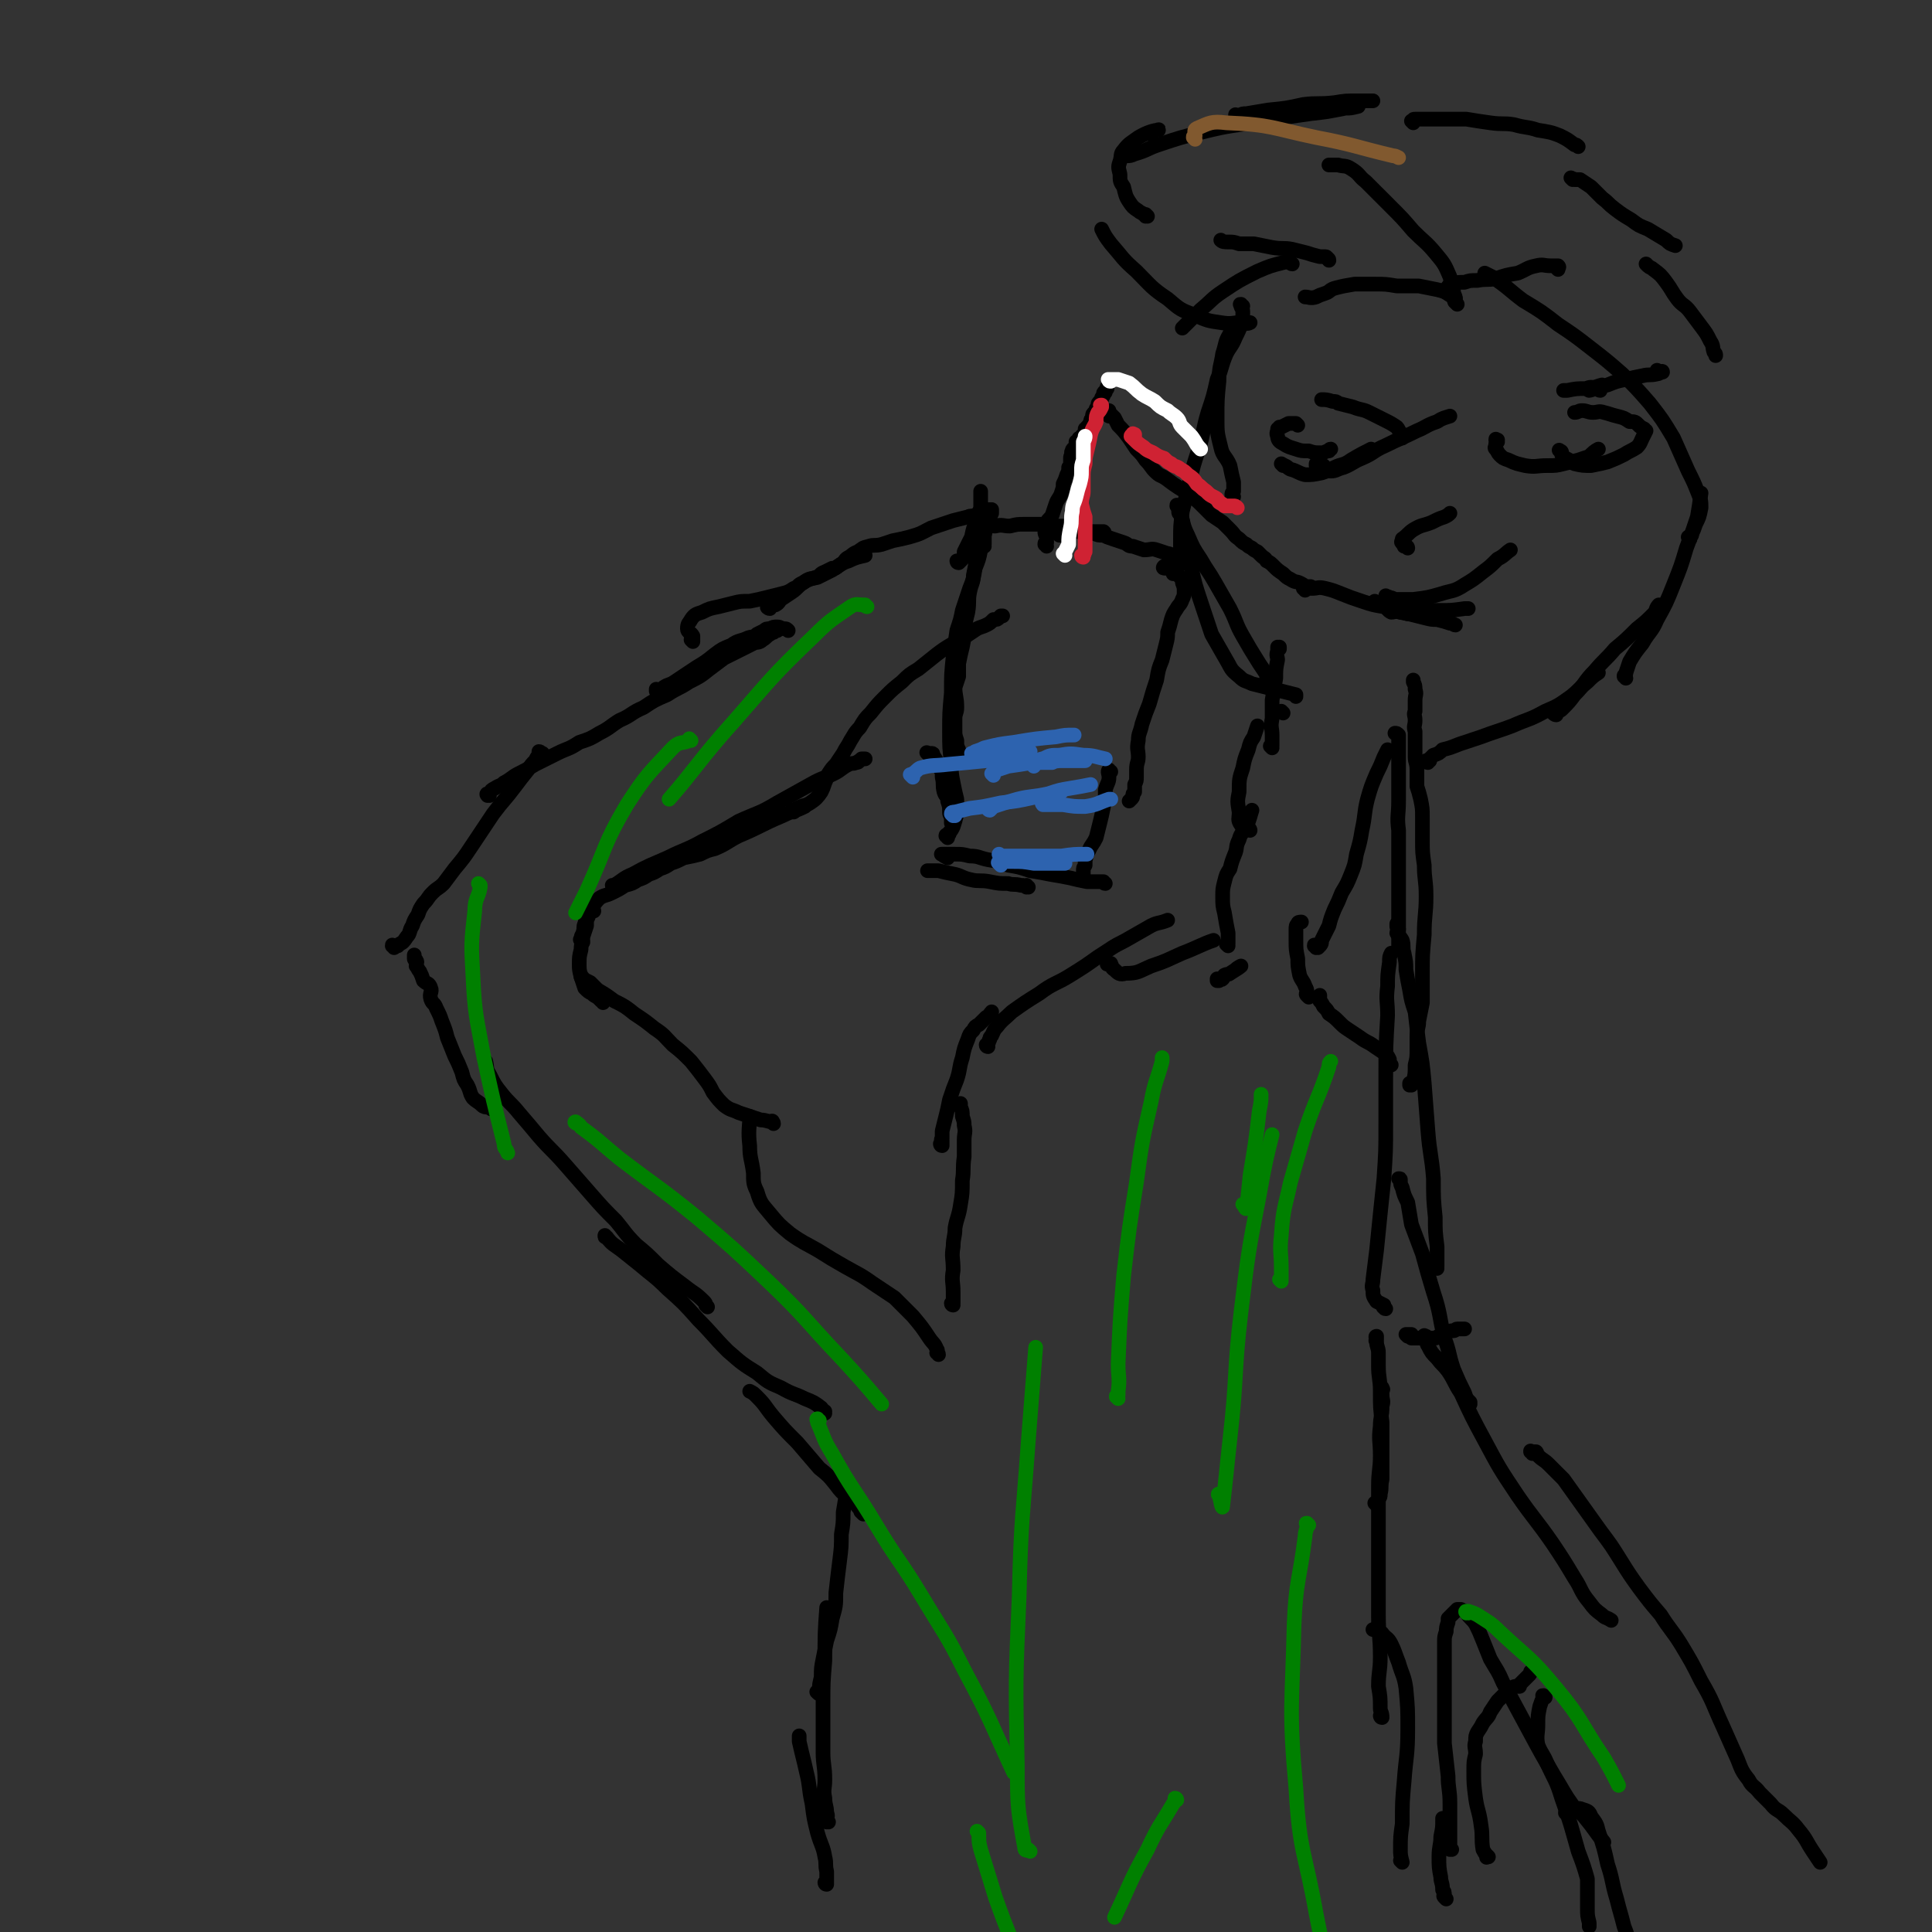 <svg viewBox='0 0 1054 1054' version='1.1' xmlns='http://www.w3.org/2000/svg' xmlns:xlink='http://www.w3.org/1999/xlink'><rect x="0" y="0" width="1054" height="1054" fill="#333333" stroke="none"/><g fill='none' stroke='#000000' stroke-width='8' stroke-linecap='round' stroke-linejoin='round'><path d='M451,1028c0,0 -1,-1 -1,-1 0,0 0,1 1,1 0,-1 0,-1 0,-1 0,-1 0,-1 0,-2 0,-2 0,-2 0,-4 -1,-4 0,-4 -1,-8 -1,-6 -2,-6 -4,-13 -2,-8 -2,-8 -3,-16 -2,-9 -1,-9 -3,-17 -2,-9 -2,-8 -4,-17 0,-2 0,-2 0,-3 '/><path d='M452,994c0,0 -1,-1 -1,-1 0,0 0,1 0,1 0,0 0,-1 0,-1 0,-2 1,-2 0,-4 0,-4 -1,-4 -1,-8 -1,-5 0,-5 0,-10 0,-8 -1,-8 -1,-15 0,-13 0,-13 0,-26 0,-12 0,-12 1,-24 0,-14 0,-16 1,-29 '/><path d='M447,924c-1,0 -1,-1 -1,-1 -1,0 0,0 0,0 0,0 1,0 1,-1 0,-3 0,-3 1,-7 0,-5 0,-5 1,-10 1,-5 1,-5 2,-10 2,-6 2,-6 3,-12 2,-7 2,-7 2,-14 1,-9 1,-9 2,-17 1,-8 1,-8 1,-15 1,-6 1,-6 1,-12 1,-6 1,-6 2,-12 0,0 0,0 0,-1 '/><path d='M471,826c-1,-1 -1,-1 -1,-1 -1,-1 0,0 0,0 0,0 0,0 0,-1 0,0 -1,0 -1,-1 0,0 0,-1 -1,-1 -2,-3 -3,-3 -5,-5 -4,-3 -4,-3 -7,-7 -4,-5 -4,-5 -9,-9 -6,-7 -6,-7 -12,-14 -7,-7 -7,-7 -13,-14 -5,-6 -4,-6 -9,-11 -2,-2 -2,-2 -4,-3 '/><path d='M450,771c0,0 -1,-1 -1,-1 0,0 1,0 1,0 -1,0 -1,-1 -2,-2 -4,-3 -4,-3 -9,-5 -6,-3 -6,-2 -13,-6 -7,-3 -7,-3 -13,-8 -8,-5 -8,-5 -16,-12 -8,-8 -8,-9 -16,-17 -8,-9 -8,-9 -17,-17 -7,-7 -8,-7 -15,-13 -5,-4 -5,-4 -10,-8 -4,-3 -5,-3 -8,-7 -1,0 -1,0 -1,-1 '/><path d='M386,713c0,0 -1,-1 -1,-1 0,0 0,0 0,0 0,-1 0,-1 -1,-2 -5,-5 -5,-4 -10,-8 -8,-6 -8,-6 -15,-12 -6,-6 -6,-6 -12,-11 -6,-6 -6,-7 -11,-13 -7,-7 -7,-7 -14,-15 -7,-8 -7,-8 -14,-16 -7,-8 -7,-7 -14,-15 -5,-6 -5,-6 -11,-13 -4,-5 -5,-5 -9,-10 -4,-5 -4,-5 -7,-11 -2,-3 -1,-3 -2,-7 '/><path d='M512,739c0,-1 -1,-1 -1,-1 0,-1 1,-1 0,-2 -1,-3 -2,-3 -4,-6 -4,-6 -4,-6 -9,-12 -5,-5 -5,-5 -10,-10 -6,-4 -6,-4 -12,-8 -7,-5 -8,-5 -15,-9 -7,-4 -7,-4 -15,-9 -7,-4 -8,-4 -15,-9 -6,-5 -6,-5 -11,-11 -4,-5 -5,-5 -7,-12 -2,-4 -2,-5 -2,-10 -1,-8 -2,-8 -2,-15 -1,-8 0,-11 0,-16 '/><path d='M422,613c0,-1 -1,-1 -1,-1 0,-1 1,0 0,0 -2,0 -3,-1 -6,-1 -6,-2 -6,-2 -12,-4 -4,-2 -4,-1 -8,-4 -3,-3 -3,-3 -6,-7 -2,-4 -2,-4 -5,-8 -3,-4 -3,-4 -7,-9 -5,-5 -5,-5 -10,-9 -5,-5 -4,-5 -10,-9 -5,-4 -5,-4 -11,-8 -5,-4 -5,-4 -11,-7 -4,-3 -4,-3 -9,-6 -2,-2 -2,-2 -4,-4 -2,-1 -2,-1 -4,-2 0,-1 0,-1 -1,-1 '/><path d='M329,547c0,-1 -1,-1 -1,-1 -1,-1 -1,-1 -1,-1 -2,-2 -2,-1 -4,-3 -2,-1 -2,-1 -4,-3 -1,-3 -1,-3 -2,-6 -1,-4 -1,-4 -1,-7 0,-4 0,-4 1,-8 0,-4 1,-4 1,-7 1,-3 1,-3 2,-6 0,-3 0,-3 1,-5 0,-1 0,-1 1,-2 0,-1 0,-1 1,-1 0,0 0,0 0,0 1,-1 1,0 1,0 '/><path d='M318,514c-1,-1 -1,-1 -1,-1 -1,-1 0,0 0,0 0,0 0,0 0,0 0,-1 0,-1 0,-1 0,-2 1,-2 1,-3 1,-3 0,-3 1,-5 1,-4 1,-4 3,-7 2,-3 2,-4 5,-7 3,-2 3,-1 7,-3 4,-2 4,-2 7,-4 4,-1 4,-1 7,-3 3,-1 3,-1 6,-3 3,-1 3,-1 6,-3 3,-1 3,-1 6,-3 3,-1 3,-1 7,-3 5,-1 5,-1 9,-2 4,-2 4,-2 8,-3 7,-3 7,-4 13,-7 12,-5 12,-6 24,-11 6,-3 6,-2 12,-5 '/><path d='M335,484c0,0 -1,0 -1,-1 0,0 1,0 1,0 5,-3 5,-4 10,-6 9,-5 10,-5 19,-9 10,-5 10,-4 19,-9 10,-5 10,-5 20,-11 11,-5 11,-4 21,-10 9,-5 9,-5 18,-10 7,-4 7,-3 13,-6 4,-2 4,-3 8,-5 2,-1 2,0 4,-1 2,0 1,-1 2,-1 1,-1 1,-1 1,-1 1,0 1,0 1,0 0,0 0,0 1,0 '/><path d='M269,605c0,0 -1,-1 -1,-1 0,0 0,0 0,1 0,0 -1,-1 -2,-1 -1,0 -2,0 -3,-1 -2,-2 -3,-2 -5,-4 -2,-3 -1,-3 -3,-7 -2,-3 -2,-3 -3,-7 -2,-5 -2,-5 -4,-9 -2,-5 -2,-5 -4,-10 -1,-4 -1,-4 -3,-9 -1,-3 -1,-3 -3,-7 -1,-3 -2,-2 -3,-5 -1,-3 1,-4 0,-6 -1,-3 -2,-2 -4,-4 -1,-3 -1,-3 -2,-5 -1,-1 -1,-2 -2,-3 0,-2 1,-2 0,-3 0,-1 -1,0 -1,-1 0,0 0,-1 0,-1 0,-1 0,-1 0,-1 0,0 0,0 0,0 '/><path d='M215,517c0,-1 -1,-1 -1,-1 0,-1 0,0 1,0 0,0 0,0 1,0 0,0 0,0 1,0 0,0 0,0 1,-1 2,-1 2,-1 4,-4 2,-2 1,-3 3,-6 1,-3 1,-3 3,-6 1,-3 1,-3 3,-6 3,-3 2,-3 5,-6 3,-3 3,-2 6,-5 3,-4 3,-4 6,-8 5,-6 5,-6 9,-12 6,-9 6,-9 12,-18 6,-8 6,-7 12,-15 3,-4 3,-4 7,-9 2,-3 2,-3 4,-5 1,-2 1,-2 2,-3 0,-1 0,-1 0,-2 1,0 1,1 2,1 0,0 0,0 0,0 '/><path d='M267,434c-1,0 -1,-1 -1,-1 -1,0 0,1 0,1 0,-1 0,-1 1,-1 1,-2 1,-2 3,-3 3,-2 3,-1 5,-3 4,-2 4,-3 8,-5 4,-2 4,-2 9,-5 6,-3 6,-3 12,-6 6,-3 6,-2 12,-6 6,-2 6,-2 11,-5 6,-3 6,-4 11,-7 7,-3 6,-4 13,-7 6,-4 6,-4 13,-7 6,-4 6,-3 12,-7 6,-3 6,-3 11,-7 4,-3 4,-3 8,-6 4,-2 4,-2 8,-4 4,-2 4,-2 8,-4 2,-1 3,0 5,-2 2,-1 2,-2 4,-3 1,-1 1,-1 2,-1 1,-1 1,-1 2,-1 '/><path d='M359,377c0,0 -1,-1 -1,-1 0,0 0,0 0,1 1,0 1,0 1,0 2,-1 2,-1 3,-2 3,-2 3,-1 6,-3 6,-4 6,-4 12,-8 5,-3 5,-3 10,-7 4,-3 4,-3 9,-5 4,-3 5,-2 9,-4 3,-1 3,0 5,-2 2,-1 2,-1 4,-2 1,-1 1,-1 3,-1 2,-1 2,-1 4,-1 2,0 2,1 4,1 1,0 1,0 2,1 '/><path d='M378,350c0,0 -1,-1 -1,-1 0,0 1,1 1,1 0,-1 0,-1 0,-1 0,-1 0,-1 0,-1 0,-1 0,-1 0,-1 -1,-2 -3,-2 -3,-4 0,-3 1,-3 2,-5 2,-3 3,-3 6,-4 4,-2 4,-2 9,-3 4,-1 4,-1 8,-2 4,-1 4,-1 9,-1 5,-1 5,-1 9,-2 4,-1 4,-1 8,-2 4,-1 4,-1 7,-3 3,-1 2,-2 5,-3 3,-2 4,-2 7,-3 3,-1 2,-2 5,-3 2,-1 2,-1 4,-2 2,0 2,0 3,-1 3,-2 3,-2 6,-3 4,-2 5,-2 9,-3 '/><path d='M420,332c-1,0 -2,-1 -1,-1 0,0 0,1 1,1 0,-1 0,-1 0,-1 1,-1 2,-1 3,-1 2,-1 2,-2 3,-3 3,-2 3,-2 6,-4 3,-2 3,-3 6,-5 4,-3 4,-2 8,-3 4,-2 4,-2 8,-4 3,-2 3,-2 6,-4 1,-1 1,-2 3,-3 2,-1 2,-2 5,-3 3,-2 2,-2 6,-3 3,-1 3,0 7,-1 3,-1 3,-1 6,-2 5,-1 5,-1 9,-2 7,-2 6,-2 12,-5 6,-2 6,-2 12,-4 4,-1 4,-1 8,-2 2,-1 2,0 4,-1 1,0 1,0 2,-1 0,0 0,1 1,1 0,-1 0,-1 0,-1 0,0 0,1 0,2 0,0 0,0 0,0 '/><path d='M433,443c0,0 -1,-1 -1,-1 0,0 1,1 1,1 1,-1 1,-2 2,-2 3,-2 4,-1 7,-3 3,-2 4,-3 6,-6 1,-2 1,-2 2,-5 1,-2 1,-3 2,-5 2,-3 2,-3 4,-5 2,-3 2,-3 4,-6 2,-4 2,-3 4,-7 2,-3 2,-4 5,-7 3,-5 3,-5 6,-8 4,-5 4,-5 8,-9 4,-4 4,-4 9,-8 4,-4 4,-4 9,-7 5,-4 5,-4 10,-8 4,-3 4,-3 9,-6 3,-2 3,-2 7,-4 3,-2 3,-2 6,-4 2,-1 3,-1 5,-2 2,-1 2,-1 4,-3 2,0 2,0 3,-1 1,-1 1,-1 1,-1 1,0 1,0 1,0 0,0 0,0 0,0 '/><path d='M517,457c0,-1 -1,-1 -1,-1 0,-1 1,0 1,-1 1,0 1,0 1,-1 1,-1 1,-1 2,-3 1,-3 1,-3 2,-7 0,-4 0,-4 0,-8 -1,-4 -1,-4 -2,-9 -1,-5 -1,-5 -1,-11 -1,-8 -1,-8 -1,-17 0,-10 0,-10 1,-21 0,-10 0,-10 1,-20 1,-7 1,-7 2,-14 2,-6 2,-6 3,-11 2,-6 2,-6 4,-12 2,-5 2,-5 3,-11 2,-5 2,-5 3,-10 1,-4 1,-4 2,-8 1,-4 1,-4 2,-7 0,-2 1,-2 1,-3 1,-1 0,-1 1,-2 0,-1 0,-1 0,-1 0,-1 0,-1 0,-1 0,0 0,0 0,0 -1,0 -1,0 -2,0 0,1 0,1 0,2 '/><path d='M523,307c0,0 -1,-1 -1,-1 0,0 0,1 1,1 0,0 0,0 0,0 0,0 0,0 0,0 1,-1 1,-1 2,-2 1,-2 1,-2 1,-4 2,-4 2,-4 4,-8 1,-5 1,-5 3,-9 1,-4 1,-4 2,-7 0,-3 0,-3 0,-5 0,-1 0,-1 0,-2 0,-1 0,-2 0,-2 0,1 0,2 0,4 0,4 0,4 0,7 -1,4 0,4 0,8 -1,5 -1,5 -1,9 -1,4 0,4 -1,8 -1,5 -1,5 -2,10 0,4 -1,4 -2,9 -1,5 0,5 -1,11 -1,4 -1,4 -2,9 0,5 0,5 -1,10 -1,4 -1,4 -2,9 0,3 0,3 0,7 -1,3 -1,3 -2,6 0,5 1,5 1,11 0,3 -1,3 -1,6 0,3 0,3 0,6 0,3 0,3 1,6 0,3 0,3 1,5 0,1 0,1 0,1 '/><path d='M507,412c-1,-1 -1,-1 -1,-1 -1,-1 0,0 0,0 0,0 1,0 1,0 0,0 1,0 1,0 1,0 1,0 1,1 2,3 2,3 3,6 2,3 2,3 2,6 1,4 0,4 1,8 1,3 2,2 2,5 1,3 1,3 1,6 0,2 1,2 1,3 0,2 0,2 0,3 '/><path d='M537,298c0,-1 -1,-1 -1,-1 0,-1 1,0 1,0 0,0 0,-1 0,-1 0,0 0,0 0,-1 0,0 0,0 0,-1 0,-1 0,-1 0,-1 0,-2 0,-2 0,-3 0,-1 -1,-2 1,-3 2,-1 2,0 5,0 4,-1 4,0 8,0 4,-1 4,-1 8,-1 4,0 4,0 8,0 4,0 4,0 8,1 4,0 4,0 8,0 3,1 3,1 6,2 3,0 3,0 5,1 2,0 2,0 4,0 1,0 1,0 2,0 0,0 0,0 1,0 0,0 0,0 1,0 0,0 0,0 0,0 0,0 0,0 0,0 1,1 0,0 0,0 '/><path d='M579,292c-1,0 -1,-1 -1,-1 -1,0 0,1 0,1 0,0 0,-1 1,-1 0,0 0,-1 1,-1 0,0 0,0 1,0 1,0 1,0 3,0 2,0 2,0 5,0 2,0 2,0 5,0 1,0 1,1 3,1 2,1 2,1 5,1 2,1 2,1 5,2 3,1 3,1 6,2 3,1 2,2 5,2 3,1 3,1 6,2 4,0 4,-1 7,0 3,1 3,1 6,2 2,0 1,1 3,1 1,1 1,1 3,1 1,0 1,0 1,0 1,0 1,0 1,0 0,0 0,0 1,0 0,0 0,-1 0,0 1,0 0,1 0,1 '/><path d='M636,310c-1,0 -2,0 -1,-1 0,0 0,0 1,0 1,0 0,0 1,-1 0,0 0,0 0,0 '/><path d='M641,313c0,0 -1,-1 -1,-1 0,0 0,1 0,1 1,0 1,0 1,0 0,0 1,0 1,0 1,1 1,1 2,2 1,1 1,1 1,2 0,2 1,2 1,5 0,3 0,3 -1,5 -1,3 -2,3 -3,5 -2,3 -2,3 -3,6 -1,4 -1,4 -2,7 0,3 0,3 -1,7 -1,4 -1,4 -2,8 -2,5 -2,5 -3,11 -2,6 -2,6 -4,13 -2,5 -2,5 -4,11 -1,5 -2,5 -2,9 -1,5 0,5 0,9 0,3 -1,3 -1,7 0,2 0,2 0,4 0,2 0,2 -1,4 0,2 0,2 0,4 -1,1 -1,1 -1,2 0,1 0,1 -1,2 0,0 0,0 -1,1 '/><path d='M606,421c-1,0 -1,-1 -1,-1 -1,1 0,2 0,4 0,3 -1,3 -2,7 0,4 0,5 -1,9 -1,5 -1,5 -2,9 -1,4 -1,4 -2,8 -1,2 -1,2 -3,5 -1,2 -1,2 -2,4 -1,1 0,1 -1,3 0,1 0,1 0,3 -1,2 -1,1 -1,3 0,1 0,1 0,2 0,0 0,0 0,0 '/><path d='M603,482c-1,0 -1,-1 -1,-1 -1,0 0,0 0,0 -1,0 -2,0 -3,0 -3,0 -3,0 -6,0 -5,-1 -5,-1 -9,-2 -5,-1 -5,-1 -11,-2 -5,-1 -5,-1 -11,-2 -6,-2 -6,-2 -12,-3 -5,-2 -5,-2 -11,-3 -5,-1 -5,-2 -10,-2 -4,-1 -4,-1 -8,-1 -2,0 -2,0 -4,0 -1,0 -1,0 -3,0 0,0 -1,0 0,0 1,1 1,1 3,2 '/><path d='M561,484c-1,0 -1,-1 -1,-1 -1,0 0,1 0,1 -1,-1 -1,-1 -3,-1 -4,-1 -4,0 -7,-1 -5,0 -5,0 -10,-1 -5,-1 -6,0 -10,-1 -5,-1 -5,-2 -9,-3 -5,-1 -5,-1 -9,-2 -2,0 -2,0 -5,0 0,0 0,0 -1,0 '/><path d='M765,1016c0,0 -1,-1 -1,-1 0,0 1,0 1,1 0,0 0,0 0,0 -1,-4 -1,-4 -1,-7 0,-7 0,-7 1,-14 0,-12 0,-12 1,-23 1,-14 2,-14 2,-29 0,-11 0,-11 -1,-22 -1,-7 -2,-7 -4,-14 -2,-5 -2,-6 -4,-10 -2,-4 -3,-3 -5,-6 -2,-1 -2,-2 -3,-2 -1,-1 -1,0 -2,0 0,0 0,0 0,0 '/><path d='M754,937c0,0 -1,-1 -1,-1 0,0 0,1 1,1 0,0 0,0 0,0 0,0 0,0 0,0 0,-3 -1,-3 -1,-5 0,-6 0,-6 -1,-12 0,-8 1,-8 1,-16 0,-12 -1,-12 -1,-23 0,-15 0,-15 0,-30 0,-10 0,-10 0,-21 0,-9 0,-9 0,-19 0,-9 1,-9 1,-17 0,-8 -1,-8 0,-16 0,-5 1,-5 1,-11 1,-3 0,-3 0,-6 0,-1 0,-1 0,-2 0,-1 0,-1 0,-1 0,0 0,0 0,0 1,0 0,0 0,-1 '/><path d='M751,821c0,0 -1,-1 -1,-1 0,0 1,0 1,0 1,-1 1,-1 1,-2 1,-2 1,-1 1,-3 1,-4 0,-4 1,-8 0,-6 0,-6 0,-13 0,-9 0,-9 0,-18 -1,-8 -1,-8 -1,-17 0,-7 -1,-7 -1,-14 0,-4 0,-4 0,-7 0,-3 -1,-3 -1,-6 -1,-1 0,-1 0,-2 -1,-1 0,-1 0,-1 0,0 0,0 0,0 0,1 0,1 0,2 '/><path d='M768,729c0,0 -1,-1 -1,-1 0,0 1,0 1,0 1,0 1,0 1,0 0,0 0,0 1,0 0,0 0,0 0,1 0,0 0,0 0,1 0,0 1,0 1,0 0,0 0,0 1,0 0,0 0,0 0,0 1,0 1,0 2,0 1,0 1,0 3,0 0,0 0,0 1,0 1,0 1,0 2,0 1,0 1,0 3,0 1,0 1,-1 2,-1 1,0 0,0 1,-1 1,0 1,0 2,0 0,-1 0,-1 1,-1 2,-1 2,-1 4,-1 1,0 1,-1 2,-1 0,0 1,0 1,0 1,0 1,0 1,0 1,0 1,0 1,0 1,0 1,0 1,0 '/><path d='M778,730c0,-1 -1,-1 -1,-1 0,-1 0,0 1,0 0,0 0,0 0,0 0,1 0,1 0,2 1,1 0,2 1,3 2,4 2,4 5,7 3,4 3,3 6,7 4,6 3,6 7,12 6,13 6,13 13,26 8,15 8,15 18,30 9,13 10,13 19,26 6,9 6,9 12,19 4,6 3,7 8,13 3,4 3,4 7,7 2,2 2,1 5,3 '/><path d='M836,793c0,-1 -1,-1 -1,-1 0,-1 0,0 0,0 1,0 1,0 1,0 1,0 1,0 1,0 0,0 0,0 1,0 1,1 0,1 1,2 3,3 3,2 6,5 4,4 4,4 8,8 5,7 5,7 10,14 5,7 5,7 10,14 6,8 6,8 11,16 5,8 5,8 10,15 6,8 6,8 12,15 5,8 6,8 11,16 6,10 6,10 11,20 7,12 6,12 12,25 4,9 4,9 8,18 2,5 2,6 6,11 2,4 3,3 6,7 3,3 3,3 6,6 3,4 4,3 7,6 4,4 5,4 8,8 5,6 4,6 8,12 2,3 2,3 4,6 '/><path d='M812,1013c0,0 -1,-1 -1,-1 0,0 0,0 0,1 0,0 0,0 0,0 1,0 0,-1 0,-1 0,0 0,2 0,1 0,-1 -1,-2 -2,-4 -1,-6 0,-7 -1,-13 -1,-8 -2,-8 -3,-15 -1,-8 -1,-8 -1,-15 0,-5 0,-5 1,-9 0,-4 -1,-4 0,-7 0,-3 0,-3 1,-5 2,-3 2,-3 3,-5 2,-3 3,-3 4,-6 2,-3 2,-3 4,-6 2,-2 2,-2 5,-5 1,-1 1,-1 3,-2 1,-1 1,-1 2,-1 1,0 1,0 2,0 0,-1 0,-1 0,-1 1,-1 1,-1 1,-1 0,0 0,0 1,-1 0,0 0,0 1,-1 0,0 0,0 0,0 1,-1 1,-1 2,-2 1,-1 1,-1 1,-2 1,-1 1,-1 2,-1 '/><path d='M843,926c-1,0 -1,-1 -1,-1 -1,0 0,0 0,1 0,0 0,0 0,0 -1,2 -1,2 -2,5 -1,5 -1,5 -1,10 0,5 -1,6 0,11 2,5 3,5 5,10 4,9 5,9 8,19 5,14 5,15 9,29 3,8 3,8 5,15 0,4 0,4 0,7 0,5 0,5 0,9 0,4 0,4 1,8 0,1 0,1 0,2 '/><path d='M855,990c0,0 -1,-1 -1,-1 0,0 0,0 1,0 1,0 1,-1 2,-1 3,-1 4,-2 6,-1 3,1 4,1 5,4 3,4 3,4 4,8 3,9 3,9 5,18 3,9 2,9 5,19 2,8 2,7 4,15 2,5 2,5 2,11 1,5 1,5 1,11 0,6 0,6 0,11 -1,0 0,0 0,1 '/><path d='M789,1036c-1,-1 -1,-1 -1,-1 -1,-1 0,-1 0,-1 0,-2 0,-2 -1,-3 0,-4 -1,-4 -1,-7 -1,-5 -1,-6 -1,-11 0,-6 1,-6 1,-11 1,-5 1,-5 1,-9 0,0 0,0 0,-1 '/><path d='M792,1009c-1,0 -1,-1 -1,-1 -1,0 0,1 0,1 0,0 0,0 0,0 0,-2 0,-2 0,-5 0,-4 0,-4 0,-9 0,-6 0,-6 0,-11 0,-8 -1,-8 -1,-15 -1,-9 -1,-9 -2,-18 0,-8 0,-8 0,-16 0,-6 0,-6 0,-13 0,-5 0,-5 0,-10 0,-4 0,-4 0,-8 0,-4 0,-4 0,-8 0,-3 0,-3 1,-6 0,-2 0,-2 1,-5 0,-1 0,-1 0,-2 1,-1 1,-1 1,-1 1,-1 1,-1 1,-1 1,-1 1,-1 1,-1 0,0 0,0 1,-1 0,0 0,0 0,0 1,-1 1,-1 1,-1 0,0 0,0 1,0 1,0 1,0 1,0 2,1 2,1 3,2 2,3 3,3 5,6 2,4 2,4 4,9 2,5 2,5 4,10 4,7 4,6 7,13 7,13 7,13 14,26 7,13 7,13 14,25 5,8 5,9 10,16 3,4 4,3 7,7 5,6 5,7 10,13 '/><path d='M802,766c0,0 -1,0 -1,-1 0,0 1,0 1,0 -2,-2 -2,-2 -3,-5 -3,-6 -3,-6 -6,-13 -3,-9 -2,-9 -5,-17 -3,-12 -2,-13 -6,-25 -3,-10 -3,-10 -6,-21 -3,-8 -3,-8 -6,-16 -1,-6 -1,-6 -2,-12 -2,-4 -2,-4 -3,-8 -1,-2 -1,-2 -1,-4 0,-1 0,-1 -1,-1 0,0 0,0 0,0 '/><path d='M784,692c0,0 -1,-1 -1,-1 0,0 0,0 1,0 0,-1 0,-2 0,-3 0,-4 0,-4 0,-8 -1,-8 -1,-8 -1,-16 -1,-10 -1,-10 -1,-21 -1,-13 -2,-13 -3,-26 -1,-13 -1,-13 -2,-26 -1,-11 -1,-11 -3,-22 -1,-8 -1,-8 -2,-17 -2,-6 -2,-6 -3,-12 -1,-5 -1,-5 -2,-11 0,-4 0,-4 -1,-9 -1,-3 0,-4 -1,-7 -1,-2 -2,-2 -3,-4 0,-1 1,-1 1,-2 -1,-1 -1,-1 -1,-2 0,0 0,-1 0,-1 '/><path d='M764,518c0,0 -1,-1 -1,-1 0,0 0,0 0,1 0,0 0,0 0,0 0,-1 0,-1 0,-1 0,-2 0,-2 0,-4 0,-4 0,-4 0,-8 0,-6 0,-6 0,-11 0,-5 0,-5 0,-10 0,-7 0,-7 0,-14 0,-8 0,-8 0,-17 -1,-8 0,-8 0,-16 0,-7 0,-7 0,-13 0,-5 0,-5 0,-10 0,-4 0,-4 0,-7 0,-2 0,-2 0,-4 0,-1 0,-2 0,-2 -1,-1 -1,-1 -2,-1 0,0 0,0 0,0 '/><path d='M756,714c-1,0 -1,-1 -1,-1 -1,0 0,0 0,0 0,0 0,0 0,-1 -2,-1 -2,-1 -4,-2 -2,-3 -2,-3 -2,-6 -1,-3 0,-3 0,-6 1,-8 1,-8 2,-16 2,-20 2,-20 4,-39 1,-15 1,-15 1,-30 0,-12 0,-12 0,-25 0,-17 0,-17 1,-34 0,-8 -1,-8 0,-16 0,-6 0,-6 1,-13 0,-3 0,-3 1,-5 '/><path d='M770,592c0,0 -1,-1 -1,-1 0,0 0,1 0,1 1,-1 1,-1 2,-2 1,-4 1,-4 1,-9 1,-4 1,-4 1,-9 0,-3 0,-3 0,-7 0,-4 1,-4 1,-8 1,-5 1,-5 2,-10 0,-8 0,-8 0,-16 0,-10 0,-10 1,-21 0,-11 1,-11 1,-21 0,-9 -1,-9 -1,-17 -1,-7 -1,-7 -1,-14 0,-6 0,-6 0,-12 0,-5 0,-5 -1,-10 -1,-4 -1,-4 -2,-7 0,-5 0,-5 0,-9 0,-4 -1,-4 -1,-7 0,-4 0,-4 0,-7 0,-3 0,-3 0,-7 -1,-3 0,-3 0,-6 0,-3 -1,-3 0,-5 0,-3 0,-3 0,-6 0,-3 1,-3 0,-6 0,-2 0,-2 -1,-4 0,-1 0,-1 0,-1 '/><path d='M520,712c0,0 -1,0 -1,-1 0,0 0,0 1,0 0,-3 0,-3 0,-6 0,-6 -1,-6 0,-12 0,-7 -1,-7 0,-13 0,-5 1,-5 1,-10 1,-6 2,-6 3,-13 1,-6 1,-6 1,-13 1,-6 0,-6 1,-13 0,-4 0,-4 0,-9 0,-4 1,-4 0,-8 0,-2 0,-2 -1,-5 0,-3 0,-3 -1,-5 0,-1 0,-1 0,-2 '/><path d='M514,625c0,0 -1,-1 -1,-1 0,0 0,1 1,1 0,0 0,-1 0,-1 0,-1 0,-1 0,-2 0,0 -1,0 0,-1 0,-2 0,-2 0,-4 1,-4 1,-4 2,-8 1,-4 1,-4 2,-9 2,-6 2,-6 4,-11 2,-6 1,-6 3,-12 1,-5 1,-5 3,-10 1,-3 1,-3 3,-5 1,-2 1,-2 3,-3 2,-2 2,-2 4,-4 2,-1 2,-2 3,-3 '/><path d='M539,571c0,0 -1,0 -1,-1 0,0 0,0 0,0 1,0 1,0 1,-1 1,-1 0,-1 1,-2 0,-1 0,-1 1,-2 1,-2 1,-3 3,-5 3,-4 4,-4 8,-8 7,-5 7,-5 15,-10 8,-6 9,-5 17,-10 8,-5 8,-5 15,-10 8,-5 7,-5 15,-9 7,-4 7,-4 14,-8 4,-2 4,-1 9,-3 '/><path d='M605,526c0,0 -1,-1 -1,-1 0,0 0,1 0,1 1,0 1,0 1,0 1,0 1,-1 1,0 1,1 0,2 2,3 2,2 3,3 6,2 7,0 7,-1 14,-4 9,-3 8,-3 17,-7 8,-3 11,-5 17,-7 '/><path d='M665,535c0,0 -1,-1 -1,-1 0,0 0,1 0,1 1,0 1,0 1,0 1,-1 1,0 2,-1 1,-1 0,-1 1,-2 2,-1 2,0 3,-1 3,-2 5,-3 6,-4 0,0 -2,1 -3,2 '/><path d='M759,581c-1,0 -1,-1 -1,-1 -1,0 0,1 0,1 0,-1 0,-1 0,-1 0,-1 0,-1 0,-1 0,-1 0,-1 0,-1 0,0 0,0 0,0 -1,-2 -1,-2 -2,-3 -3,-2 -3,-2 -6,-4 -4,-3 -4,-2 -8,-5 -3,-2 -3,-2 -6,-4 -3,-2 -3,-2 -5,-4 -3,-3 -3,-3 -6,-5 -1,-2 -1,-2 -3,-4 -1,-2 -1,-2 -2,-3 0,-1 0,-1 0,-2 0,-1 0,-1 0,-1 '/><path d='M714,544c-1,-1 -1,-1 -1,-1 -1,-1 0,-1 0,-1 0,0 0,0 0,-1 0,-1 0,-1 -1,-3 -1,-3 -2,-3 -3,-6 -1,-5 -1,-5 -1,-9 -1,-5 -1,-5 -1,-10 0,-3 0,-3 0,-6 0,-2 0,-2 1,-3 0,-1 1,-1 2,-1 '/><path d='M718,517c0,-1 -1,-1 -1,-1 0,-1 0,0 1,0 0,0 0,0 0,0 0,0 0,0 1,0 0,0 0,1 0,1 2,-2 2,-2 2,-4 2,-4 2,-4 4,-8 1,-4 1,-4 3,-9 2,-4 2,-4 4,-9 3,-5 3,-5 5,-10 2,-5 2,-5 3,-11 2,-7 2,-7 3,-13 2,-9 1,-9 3,-17 2,-7 2,-7 5,-14 2,-4 2,-4 4,-9 1,-2 1,-2 2,-4 '/><path d='M670,516c0,0 -1,-1 -1,-1 0,0 0,0 1,0 0,-3 0,-3 0,-6 -1,-5 -1,-5 -2,-11 -1,-4 -1,-4 -1,-9 0,-4 0,-4 1,-8 1,-4 1,-4 3,-7 1,-4 1,-4 3,-9 1,-3 0,-3 2,-7 1,-4 2,-3 4,-7 2,-5 2,-6 3,-9 '/><path d='M682,453c0,0 0,-1 -1,-1 -2,-1 -3,0 -4,-2 -2,-3 -1,-3 -1,-7 -1,-6 -1,-6 0,-11 0,-7 0,-7 2,-13 1,-5 1,-5 3,-10 1,-4 1,-4 3,-7 1,-3 1,-3 2,-6 0,0 0,0 0,0 '/><path d='M694,408c0,0 -1,-1 -1,-1 0,0 0,0 1,0 0,0 0,0 0,0 0,-3 0,-3 0,-6 0,-4 -1,-4 0,-9 0,-5 0,-5 0,-10 1,-6 1,-6 2,-12 0,-5 0,-5 1,-10 0,-2 -1,-2 0,-5 0,-1 0,-2 0,-2 1,0 1,1 1,1 0,0 0,0 0,-1 '/><path d='M700,389c0,0 -1,-1 -1,-1 0,0 0,0 1,1 0,0 0,0 0,0 0,0 -1,-1 -1,-1 '/><path d='M779,416c0,0 -1,-1 -1,-1 0,0 0,1 1,1 0,-1 0,-1 1,-1 0,-1 0,-1 0,-1 1,-1 1,-1 2,-2 3,-1 3,-1 5,-3 4,-1 4,-1 9,-3 6,-2 6,-2 12,-4 8,-3 9,-3 17,-6 9,-4 9,-3 18,-8 7,-3 7,-3 14,-8 5,-4 4,-4 9,-8 3,-3 3,-3 6,-5 '/><path d='M849,390c-1,0 -2,-1 -1,-1 0,-1 0,0 1,-1 1,0 2,0 3,-1 4,-4 4,-4 7,-8 6,-6 5,-7 11,-13 5,-6 6,-6 11,-12 6,-5 6,-5 12,-11 5,-4 5,-4 9,-8 2,-2 1,-3 3,-5 '/><path d='M887,370c0,-1 -1,-1 -1,-1 0,-1 0,0 0,0 1,-1 1,-1 1,-2 1,-3 1,-3 2,-6 3,-5 3,-5 7,-10 4,-7 5,-6 8,-13 5,-9 5,-9 9,-19 4,-10 4,-10 7,-20 3,-8 3,-8 6,-17 1,-6 1,-6 2,-13 0,0 0,0 0,0 '/><path d='M922,294c0,0 -1,-1 -1,-1 0,0 1,0 1,0 1,-1 1,-1 1,-2 1,-2 1,-2 2,-5 2,-4 2,-4 3,-9 0,-4 0,-4 -2,-9 -2,-5 -2,-5 -5,-11 -4,-9 -4,-9 -8,-18 -6,-10 -6,-10 -13,-19 -7,-8 -7,-8 -15,-16 -8,-7 -8,-7 -17,-14 -9,-7 -9,-7 -18,-13 -9,-7 -9,-7 -19,-13 -8,-6 -8,-7 -17,-13 -2,-1 -2,-1 -4,-2 '/><path d='M850,147c0,0 -1,-1 -1,-1 0,0 0,0 1,0 0,0 1,0 0,-1 -1,0 -2,0 -4,0 -4,0 -4,-1 -8,0 -5,1 -5,2 -10,4 -6,1 -6,1 -12,3 -5,1 -5,0 -10,1 -4,0 -4,0 -7,1 -4,0 -4,0 -7,1 -2,1 -2,1 -3,3 '/><path d='M794,163c0,0 -1,-1 -1,-1 0,0 0,1 0,1 0,0 0,0 0,0 0,-1 0,-1 0,-1 -1,-1 -1,-1 -2,-1 -3,-2 -3,-2 -7,-3 -5,-1 -5,-1 -10,-2 -6,0 -6,0 -12,0 -6,-1 -6,-1 -12,-1 -6,0 -6,0 -11,0 -6,1 -6,1 -10,2 -4,1 -3,2 -6,3 -3,1 -3,1 -5,2 -3,1 -4,0 -6,0 '/><path d='M705,144c-1,0 -1,-1 -1,-1 -1,0 0,0 0,0 -1,0 -2,0 -3,0 -8,2 -8,2 -15,5 -10,5 -10,5 -19,11 -6,4 -6,5 -12,10 -5,5 -5,5 -10,10 '/><path d='M678,167c-1,0 -1,-1 -1,-1 -1,0 0,0 0,1 0,0 0,0 0,0 0,1 1,1 1,3 0,3 0,4 -1,7 -1,3 -1,3 -3,7 -2,5 -3,5 -5,9 -3,7 -2,7 -5,14 -2,9 -2,9 -5,18 -3,10 -2,10 -5,20 -3,9 -3,9 -5,18 -2,8 -2,8 -4,16 -1,8 -1,8 -1,15 0,7 0,10 0,14 '/><path d='M643,277c0,-1 -1,-1 -1,-1 0,-1 0,0 1,0 0,0 0,0 0,0 0,0 0,0 1,0 0,0 -1,1 -1,2 1,3 1,3 2,6 1,6 1,6 2,12 2,7 2,7 3,14 2,9 2,9 5,18 3,9 3,9 6,18 4,7 4,7 8,14 3,5 2,5 7,9 3,3 3,2 7,4 4,1 4,1 8,2 4,1 4,1 8,2 4,1 4,1 8,2 0,0 0,0 0,1 '/><path d='M692,370c0,-1 -1,-1 -1,-1 0,-1 0,-1 0,-1 -2,-3 -2,-3 -4,-6 -5,-8 -5,-8 -9,-15 -4,-7 -3,-7 -7,-15 -4,-7 -4,-7 -8,-14 -4,-7 -4,-6 -8,-13 -4,-6 -4,-6 -7,-13 -3,-6 -2,-6 -4,-12 -1,0 -1,0 -1,-1 '/><path d='M673,271c0,0 -1,0 -1,-1 0,-1 0,-1 1,-2 0,-2 0,-2 0,-5 -1,-4 -1,-4 -2,-9 -2,-5 -4,-5 -5,-10 -2,-8 -2,-8 -2,-16 0,-10 0,-10 1,-20 0,-8 1,-8 2,-15 2,-6 1,-6 4,-11 1,-3 1,-3 4,-4 1,-1 1,-1 3,-1 2,-1 2,0 4,-1 '/><path d='M795,166c-1,-1 -1,-1 -1,-1 -1,-1 0,0 0,0 0,0 0,0 0,0 0,0 0,0 0,-1 0,0 0,0 0,-1 0,-2 -1,-2 -1,-4 -1,-4 -1,-4 -2,-8 -3,-7 -3,-7 -8,-13 -5,-6 -6,-6 -12,-12 -6,-7 -6,-7 -13,-14 -6,-6 -6,-6 -13,-13 -4,-3 -3,-4 -8,-7 -3,-2 -4,-1 -7,-2 -3,0 -3,0 -5,0 '/><path d='M725,142c0,-1 -1,-1 -1,-1 0,-1 0,0 0,0 0,0 0,0 0,0 0,0 0,-1 -1,-1 -1,0 -1,0 -3,0 -4,-1 -4,-1 -7,-2 -4,-1 -4,-1 -8,-2 -5,-1 -5,0 -11,-1 -5,-1 -5,-1 -10,-2 -4,0 -4,0 -8,0 -3,-1 -3,-1 -6,-1 -2,0 -3,0 -4,-1 '/><path d='M678,177c-1,0 -1,-1 -1,-1 -1,0 0,0 0,0 -5,0 -5,1 -11,0 -7,-1 -7,-1 -14,-4 -8,-3 -8,-3 -15,-9 -9,-6 -9,-7 -17,-15 -8,-7 -7,-7 -14,-15 -3,-4 -3,-4 -5,-8 '/><path d='M626,118c0,0 -1,-1 -1,-1 0,0 0,1 0,1 0,0 0,-1 -1,-1 -1,-1 -2,-1 -3,-2 -3,-2 -3,-2 -5,-5 -2,-3 -2,-4 -3,-8 -2,-3 -2,-3 -2,-7 -1,-4 -1,-4 0,-7 1,-3 0,-4 2,-6 3,-4 4,-4 8,-7 5,-3 9,-4 11,-4 1,-1 -3,1 -5,2 '/><path d='M616,84c0,0 -1,-1 -1,-1 0,0 0,0 1,0 0,1 0,1 0,1 -1,0 -2,1 -1,1 1,0 2,0 4,-1 7,-2 7,-3 13,-5 12,-4 12,-4 24,-7 16,-4 16,-3 32,-6 13,-2 13,-2 27,-4 9,-1 9,-1 19,-3 3,0 3,0 7,-1 '/><path d='M675,64c0,-1 -1,-1 -1,-1 0,-1 0,0 1,0 0,0 0,0 1,0 2,-1 2,-1 4,-1 6,-1 6,-1 12,-2 10,-1 10,-1 19,-3 8,-1 8,0 17,-1 6,-1 6,-1 13,-1 4,0 4,0 8,0 '/><path d='M771,67c0,0 -1,-1 -1,-1 0,0 1,1 1,1 0,0 0,-1 0,-1 0,-1 0,-1 1,-1 1,0 2,0 3,0 5,0 5,0 10,0 8,0 8,0 15,0 6,1 6,1 13,2 7,1 7,0 13,1 7,2 7,1 13,3 6,1 7,1 12,3 4,2 4,2 8,5 1,0 1,0 2,1 '/><path d='M858,98c0,0 -1,-1 -1,-1 0,0 0,0 1,1 0,0 0,-1 1,0 1,0 1,0 3,0 3,2 3,2 6,4 3,3 3,3 6,6 4,3 3,3 7,6 4,3 4,3 9,6 4,3 4,3 9,5 5,3 5,3 10,6 2,2 2,2 5,3 '/><path d='M899,145c0,0 -1,-1 -1,-1 0,0 0,0 1,1 1,1 2,1 3,2 4,3 4,3 7,7 3,4 3,5 6,9 3,4 4,3 7,7 3,4 3,4 6,8 3,4 3,4 5,8 2,3 1,3 2,6 1,1 1,1 1,2 '/><path d='M905,203c0,0 -1,-1 -1,-1 0,0 0,0 0,1 1,0 1,0 1,0 0,0 0,0 1,0 0,0 1,-1 1,0 -1,0 -2,1 -3,1 -4,1 -4,0 -8,1 -5,1 -5,1 -9,2 -5,1 -5,1 -10,3 -5,1 -9,3 -10,3 -1,0 3,-2 7,-3 '/><path d='M708,232c0,0 -1,-1 -1,-1 0,0 1,1 1,1 0,0 -1,-1 -1,-1 -2,0 -2,0 -4,0 -2,1 -2,1 -4,2 0,0 -1,0 -1,0 0,0 0,1 -1,1 0,2 -1,2 0,4 0,2 1,3 3,4 3,2 4,2 7,3 3,1 3,1 7,1 3,1 3,1 7,1 2,0 2,-1 4,-1 0,0 0,-1 1,-1 '/><path d='M700,254c0,0 -1,-1 -1,-1 0,0 0,0 1,1 0,0 0,-1 0,0 2,0 2,1 4,2 4,1 4,2 8,3 4,0 4,0 9,-1 3,-1 3,-1 7,-3 4,-2 5,-1 9,-4 5,-3 7,-4 11,-6 '/><path d='M719,254c0,0 -1,-1 -1,-1 0,0 0,0 0,1 1,0 1,-1 1,0 1,0 1,0 3,0 2,2 2,3 4,3 3,0 3,-1 7,-2 5,-2 5,-3 10,-5 7,-3 6,-4 13,-7 8,-4 9,-4 17,-8 5,-2 5,-3 11,-5 3,-2 4,-2 7,-3 '/><path d='M765,239c-1,0 -1,-1 -1,-1 -1,0 0,0 0,1 0,0 0,0 0,0 0,0 0,-1 0,-1 -1,0 0,0 0,0 0,-1 0,-1 0,-2 -1,-1 -1,-2 -2,-3 -3,-2 -3,-2 -7,-4 -4,-2 -4,-2 -8,-4 -4,-2 -4,-1 -9,-3 -4,-1 -4,-1 -8,-2 -1,-1 -1,-1 -3,-1 -3,-1 -4,-1 -6,-1 '/><path d='M817,241c0,-1 -1,-1 -1,-1 0,-1 0,0 1,0 0,0 0,0 0,0 -1,1 -1,1 -1,3 0,1 -1,1 0,2 1,1 1,2 2,3 2,2 2,2 5,3 4,2 5,2 9,3 6,1 6,0 12,0 5,0 5,0 9,-1 4,-1 4,-1 8,-2 3,-1 3,-1 6,-2 2,-2 3,-3 5,-4 '/><path d='M852,247c-1,-1 -1,-1 -1,-1 -1,-1 0,0 0,0 0,0 1,0 1,1 0,0 0,0 0,1 0,0 0,1 1,1 0,1 0,1 1,1 3,1 2,2 5,3 4,1 5,1 9,1 5,-1 5,-1 9,-2 5,-2 5,-2 9,-4 3,-2 4,-2 7,-4 2,-2 2,-3 3,-5 1,-2 1,-2 2,-4 0,0 -1,0 -1,-1 -2,-1 -2,-1 -3,-2 -2,-2 -2,-2 -5,-2 -3,-2 -3,-2 -7,-3 -4,-1 -3,-1 -7,-2 -3,-1 -3,0 -6,0 -3,0 -3,-1 -6,-1 -2,0 -2,1 -4,1 '/><path d='M873,213c-1,0 -1,-1 -1,-1 -1,0 -1,0 -1,0 -3,-1 -3,-1 -6,0 -5,0 -5,0 -10,1 -1,0 -1,0 -2,0 '/><path d='M756,331c0,0 -1,-1 -1,-1 0,0 1,1 1,1 0,0 0,0 0,0 1,1 1,2 3,3 2,0 2,-1 5,0 3,0 3,1 5,1 4,1 4,1 8,2 4,1 4,1 7,1 4,1 4,1 7,2 2,0 2,1 3,1 '/><path d='M751,329c0,0 -1,-1 -1,-1 0,0 0,0 1,1 1,0 1,0 2,0 4,1 4,2 8,2 5,1 5,1 11,1 6,1 6,1 13,1 7,0 7,0 14,-1 1,0 1,0 2,0 '/><path d='M712,322c0,-1 -1,-1 -1,-1 0,-1 0,0 1,0 0,0 0,0 0,0 2,0 2,0 4,0 3,0 3,-1 7,0 4,1 4,1 9,3 5,2 5,2 11,4 6,2 6,2 12,3 4,2 4,2 9,3 4,1 5,1 9,1 3,0 3,0 6,0 0,0 0,0 0,0 '/><path d='M757,326c0,0 -1,-1 -1,-1 0,0 0,0 1,1 0,0 0,-1 1,0 1,0 1,0 3,1 5,0 5,0 10,0 8,-1 8,-1 15,-3 6,-2 7,-1 13,-5 5,-3 5,-3 10,-7 4,-3 4,-3 8,-7 4,-2 4,-3 7,-5 '/><path d='M768,299c0,0 -1,-1 -1,-1 0,0 1,0 1,1 0,0 0,0 0,0 -1,-1 -1,-1 -2,-1 0,-1 -1,-1 -1,-2 -1,0 0,-1 0,-2 3,-2 3,-3 6,-5 5,-3 5,-2 10,-4 4,-2 4,-2 7,-3 2,-1 2,-1 3,-2 '/><path d='M571,298c0,-1 -1,-1 -1,-1 0,-1 0,-1 1,-1 0,0 0,0 0,-1 0,0 0,0 0,-1 0,-2 -1,-2 -1,-4 0,-2 1,-2 1,-5 1,-2 2,-2 3,-4 1,-3 1,-3 2,-6 1,-3 2,-3 3,-6 1,-3 1,-3 1,-5 1,-2 1,-2 2,-5 1,-2 1,-2 1,-4 1,-1 1,-1 1,-3 0,-1 0,-1 0,-2 0,-1 0,-1 1,-2 0,-1 -1,-1 0,-2 0,-1 0,-1 1,-1 0,0 0,0 1,-1 0,0 0,0 0,-1 0,0 0,0 0,0 0,-1 0,-1 0,-1 0,0 0,0 0,-1 0,0 0,0 0,0 0,0 0,0 1,0 0,0 0,-1 1,-1 0,0 -1,-1 0,-1 0,0 0,0 1,0 0,-1 0,-1 0,-1 1,-1 1,-1 1,-1 1,-1 1,-1 1,-1 0,-1 0,-1 0,-2 1,0 1,0 1,-1 1,-1 1,-1 2,-3 0,-1 0,-1 1,-2 0,0 0,0 0,-1 0,-1 0,-1 1,-2 0,0 0,0 1,-1 0,-1 0,-1 0,-1 1,-1 1,-1 1,-2 0,-1 0,-1 1,-2 0,0 0,0 1,-1 0,-1 0,-1 0,-1 1,-1 1,-1 1,-2 0,-1 0,-1 1,-1 0,-1 0,-1 1,-2 0,-1 0,-1 0,-1 '/><path d='M606,227c-1,0 -1,-1 -1,-1 -1,0 0,1 0,1 0,-1 0,-1 0,-1 0,-1 0,-1 0,-1 0,0 0,-1 0,-1 0,1 0,1 1,2 1,1 1,1 2,2 1,2 1,2 2,4 3,3 3,3 6,7 2,3 2,3 4,6 3,3 3,3 5,6 3,3 3,4 5,6 3,3 3,2 6,4 4,3 4,3 7,5 3,2 4,2 7,5 3,2 3,2 6,5 2,2 2,2 5,5 3,2 3,2 6,4 2,2 2,2 4,4 3,3 2,3 5,5 2,2 2,2 4,3 1,1 1,1 3,2 1,1 1,1 3,2 1,1 1,1 2,2 2,2 2,1 3,3 2,1 2,1 4,3 2,2 2,2 5,4 2,2 2,2 4,3 3,2 3,1 5,2 2,1 2,1 3,2 1,0 1,0 1,0 1,0 1,0 1,0 0,0 0,0 1,0 0,0 0,0 0,0 0,1 -1,0 -1,0 '/></g>
<g fill='none' stroke='#CF2233' stroke-width='8' stroke-linecap='round' stroke-linejoin='round'><path d='M591,304c0,0 -1,0 -1,-1 0,0 1,0 1,0 1,-1 0,-1 1,-2 0,-1 0,-1 0,-2 0,-1 0,-1 0,-2 0,-4 0,-4 0,-7 0,-4 0,-4 0,-8 -1,-3 -1,-3 -2,-7 0,-4 1,-4 1,-7 0,-4 0,-4 0,-8 0,-3 0,-3 1,-7 0,-3 0,-3 1,-7 1,-4 1,-4 2,-9 1,-4 2,-4 3,-7 0,-3 0,-3 1,-5 1,-1 1,-1 2,-3 0,0 0,0 0,0 -1,-1 -1,-1 0,-1 0,0 0,1 0,1 '/><path d='M619,238c0,-1 -1,-1 -1,-1 0,-1 0,0 1,0 0,0 0,0 0,0 0,0 0,1 0,1 -1,0 -2,-1 -2,0 1,1 1,1 2,2 2,2 2,2 5,4 2,2 3,2 5,3 3,2 3,2 6,3 2,2 2,2 4,3 2,2 3,1 5,3 2,1 2,1 4,3 3,2 3,2 5,5 3,2 2,2 5,4 2,2 2,2 4,3 2,1 2,1 3,3 2,1 2,1 3,2 1,0 1,0 2,0 1,0 1,0 1,0 1,0 1,0 1,0 1,0 1,0 1,0 1,0 1,0 2,1 '/></g>
<g fill='none' stroke='#FFFFFF' stroke-width='8' stroke-linecap='round' stroke-linejoin='round'><path d='M581,303c0,0 -1,-1 -1,-1 0,0 0,0 0,0 1,0 1,0 1,-1 1,-2 1,-2 2,-4 0,-4 0,-4 1,-9 1,-4 0,-5 1,-9 0,-4 1,-4 2,-8 1,-4 1,-4 2,-7 1,-4 1,-4 1,-7 0,-3 0,-3 1,-6 0,-2 0,-2 0,-5 0,-2 0,-2 0,-5 1,-2 1,-2 1,-3 '/><path d='M606,208c-1,0 -1,0 -1,-1 -1,0 0,0 0,0 0,0 0,0 1,0 0,0 0,0 1,0 1,0 1,0 3,0 3,1 3,1 6,2 4,3 3,3 7,6 3,2 4,2 7,4 3,3 3,3 7,5 2,2 3,2 5,4 2,2 1,3 3,5 3,3 3,3 5,5 3,4 2,4 5,7 0,0 0,0 0,0 '/></g>
<g fill='none' stroke='#2D63AF' stroke-width='8' stroke-linecap='round' stroke-linejoin='round'><path d='M540,442c0,0 -1,-1 -1,-1 0,0 0,1 1,1 1,-1 1,-1 2,-2 6,-2 6,-2 13,-4 8,-2 8,-1 17,-3 6,-2 6,-2 12,-3 6,-1 6,-1 11,-2 '/><path d='M542,423c0,0 -1,-1 -1,-1 0,0 0,0 0,0 0,0 0,0 0,0 2,-1 1,-1 3,-2 3,-1 3,-1 6,-2 7,-1 7,-1 13,-2 7,-1 7,0 15,-1 7,0 9,0 14,0 '/><path d='M531,412c0,0 -1,0 -1,-1 0,0 1,0 2,0 0,0 0,-1 0,-1 3,-1 3,-1 5,-2 8,-2 8,-2 16,-3 12,-2 12,-2 23,-3 5,-1 5,-1 10,-1 '/><path d='M498,424c-1,-1 -1,-1 -1,-1 -1,-1 0,0 0,0 0,0 0,0 1,-1 2,-1 2,-2 4,-3 7,-2 7,-1 15,-2 11,-1 11,-1 21,-2 12,0 12,0 24,1 6,0 6,0 12,0 '/><path d='M570,439c-1,0 -1,-1 -1,-1 -1,0 0,1 0,1 0,0 0,0 1,0 1,0 1,0 3,0 3,0 3,0 7,0 6,1 6,1 12,1 7,-1 7,-2 13,-4 0,0 0,0 1,0 '/><path d='M546,467c0,0 -1,-1 -1,-1 0,0 0,0 1,1 0,0 0,0 1,0 1,0 1,0 3,0 5,0 5,0 10,0 10,0 10,0 19,0 7,-1 7,-1 14,-1 '/><path d='M546,472c-1,-1 -1,-1 -1,-1 -1,-1 0,0 0,0 1,0 1,-1 2,-1 2,0 3,0 5,0 6,0 6,0 12,1 9,0 12,0 17,0 '/><path d='M521,445c0,0 -1,-1 -1,-1 0,0 0,1 0,1 0,0 -1,-1 -1,-1 0,-1 1,-1 2,-1 4,-1 4,-1 8,-2 8,-1 8,-1 17,-3 9,-1 9,-1 18,-3 8,-1 11,-2 15,-3 '/><path d='M564,418c0,-1 -1,-1 -1,-1 0,-1 1,0 1,0 0,0 0,-1 1,-1 2,-1 2,-2 4,-2 4,-2 4,-2 9,-2 6,-1 6,-1 13,0 6,0 7,1 12,2 '/><path d='M545,412c0,0 -1,-1 -1,-1 0,0 0,1 0,1 0,0 0,-1 0,-1 0,-1 0,-1 1,-1 2,0 2,0 5,0 6,0 8,0 12,0 '/></g>
<g fill='none' stroke='#008000' stroke-width='8' stroke-linecap='round' stroke-linejoin='round'><path d='M473,331c0,0 -1,0 -1,-1 0,0 0,0 0,0 0,0 0,0 -1,0 -3,0 -4,-1 -7,1 -10,7 -11,7 -20,16 -23,22 -23,23 -44,47 -18,20 -21,26 -35,42 '/><path d='M377,404c0,0 -1,-1 -1,-1 0,0 0,0 0,1 0,0 0,0 0,0 -4,2 -5,0 -9,4 -13,14 -14,14 -25,31 -13,22 -11,23 -22,47 -3,6 -3,6 -6,12 '/><path d='M262,483c0,0 -1,-1 -1,-1 0,0 1,1 1,2 -1,6 -3,6 -3,13 -2,18 -2,18 -1,35 1,22 2,23 6,45 5,23 5,23 11,47 0,3 1,2 2,5 '/><path d='M315,613c-1,0 -2,-1 -1,-1 1,1 2,1 3,3 11,8 10,8 21,17 21,16 21,15 42,32 20,17 20,17 39,35 21,20 20,21 40,42 11,12 11,12 22,25 '/><path d='M447,775c-1,0 -1,-1 -1,-1 -1,0 0,1 0,1 0,0 0,0 0,0 0,1 0,1 0,1 4,9 3,9 8,17 11,20 12,19 24,39 12,20 13,19 25,39 12,20 13,20 23,40 15,28 14,28 27,56 '/><path d='M534,1000c0,0 -1,-1 -1,-1 0,0 1,1 1,1 0,0 0,0 0,0 0,5 0,5 1,9 4,13 4,13 8,26 7,20 8,20 15,40 0,1 0,1 1,1 '/><path d='M801,880c-1,0 -1,-1 -1,-1 -1,0 0,1 0,1 1,0 1,-1 1,-1 3,1 3,1 5,2 6,4 7,4 12,9 16,15 17,14 31,31 15,18 13,19 26,38 4,7 4,7 8,15 '/><path d='M562,1010c0,0 -1,-1 -1,-1 0,0 0,0 1,1 0,0 0,0 0,0 -2,-1 -3,0 -3,-2 -4,-22 -4,-23 -4,-45 -1,-46 -1,-46 1,-92 1,-43 2,-43 5,-85 2,-26 2,-26 4,-51 '/><path d='M610,763c0,-1 -1,-1 -1,-1 0,-1 0,0 1,-1 0,-1 0,-1 0,-2 1,-7 0,-8 0,-15 1,-24 1,-24 3,-48 3,-26 3,-26 7,-51 3,-22 3,-22 8,-44 2,-11 3,-11 6,-22 0,-1 0,-1 0,-2 '/><path d='M666,816c-1,0 -2,-1 -1,-1 0,0 1,0 1,0 0,2 -1,2 0,4 0,2 1,4 1,3 2,-17 2,-19 4,-37 4,-35 2,-35 6,-69 4,-33 4,-33 10,-64 3,-17 4,-21 7,-33 '/><path d='M699,699c0,0 -1,-1 -1,-1 0,0 1,0 1,0 0,-3 0,-3 0,-6 0,-9 -1,-9 0,-18 1,-15 2,-15 5,-29 4,-14 4,-14 8,-28 6,-18 7,-17 13,-35 0,-2 0,-2 1,-3 '/><path d='M679,658c0,0 -1,-1 -1,-1 0,0 0,0 1,1 0,1 1,2 1,1 1,-7 1,-9 2,-18 3,-18 3,-18 5,-35 1,-5 1,-5 1,-9 '/><path d='M714,832c-1,0 -1,-1 -1,-1 -1,0 0,0 0,1 0,3 -1,3 -1,6 -3,24 -5,24 -6,48 -1,45 -3,45 1,90 2,35 5,34 11,68 3,15 3,15 6,30 '/><path d='M642,982c0,0 0,-1 -1,-1 0,1 0,2 -1,3 -7,12 -8,12 -14,25 -10,18 -9,18 -18,37 '/></g>
<g fill='none' stroke='#81592F' stroke-width='8' stroke-linecap='round' stroke-linejoin='round'><path d='M652,76c0,-1 -1,-1 -1,-1 0,-1 0,0 1,-1 0,-2 -1,-3 1,-4 7,-3 8,-4 16,-3 25,1 25,3 49,8 21,4 21,5 42,10 1,0 1,0 3,1 '/></g>
</svg>